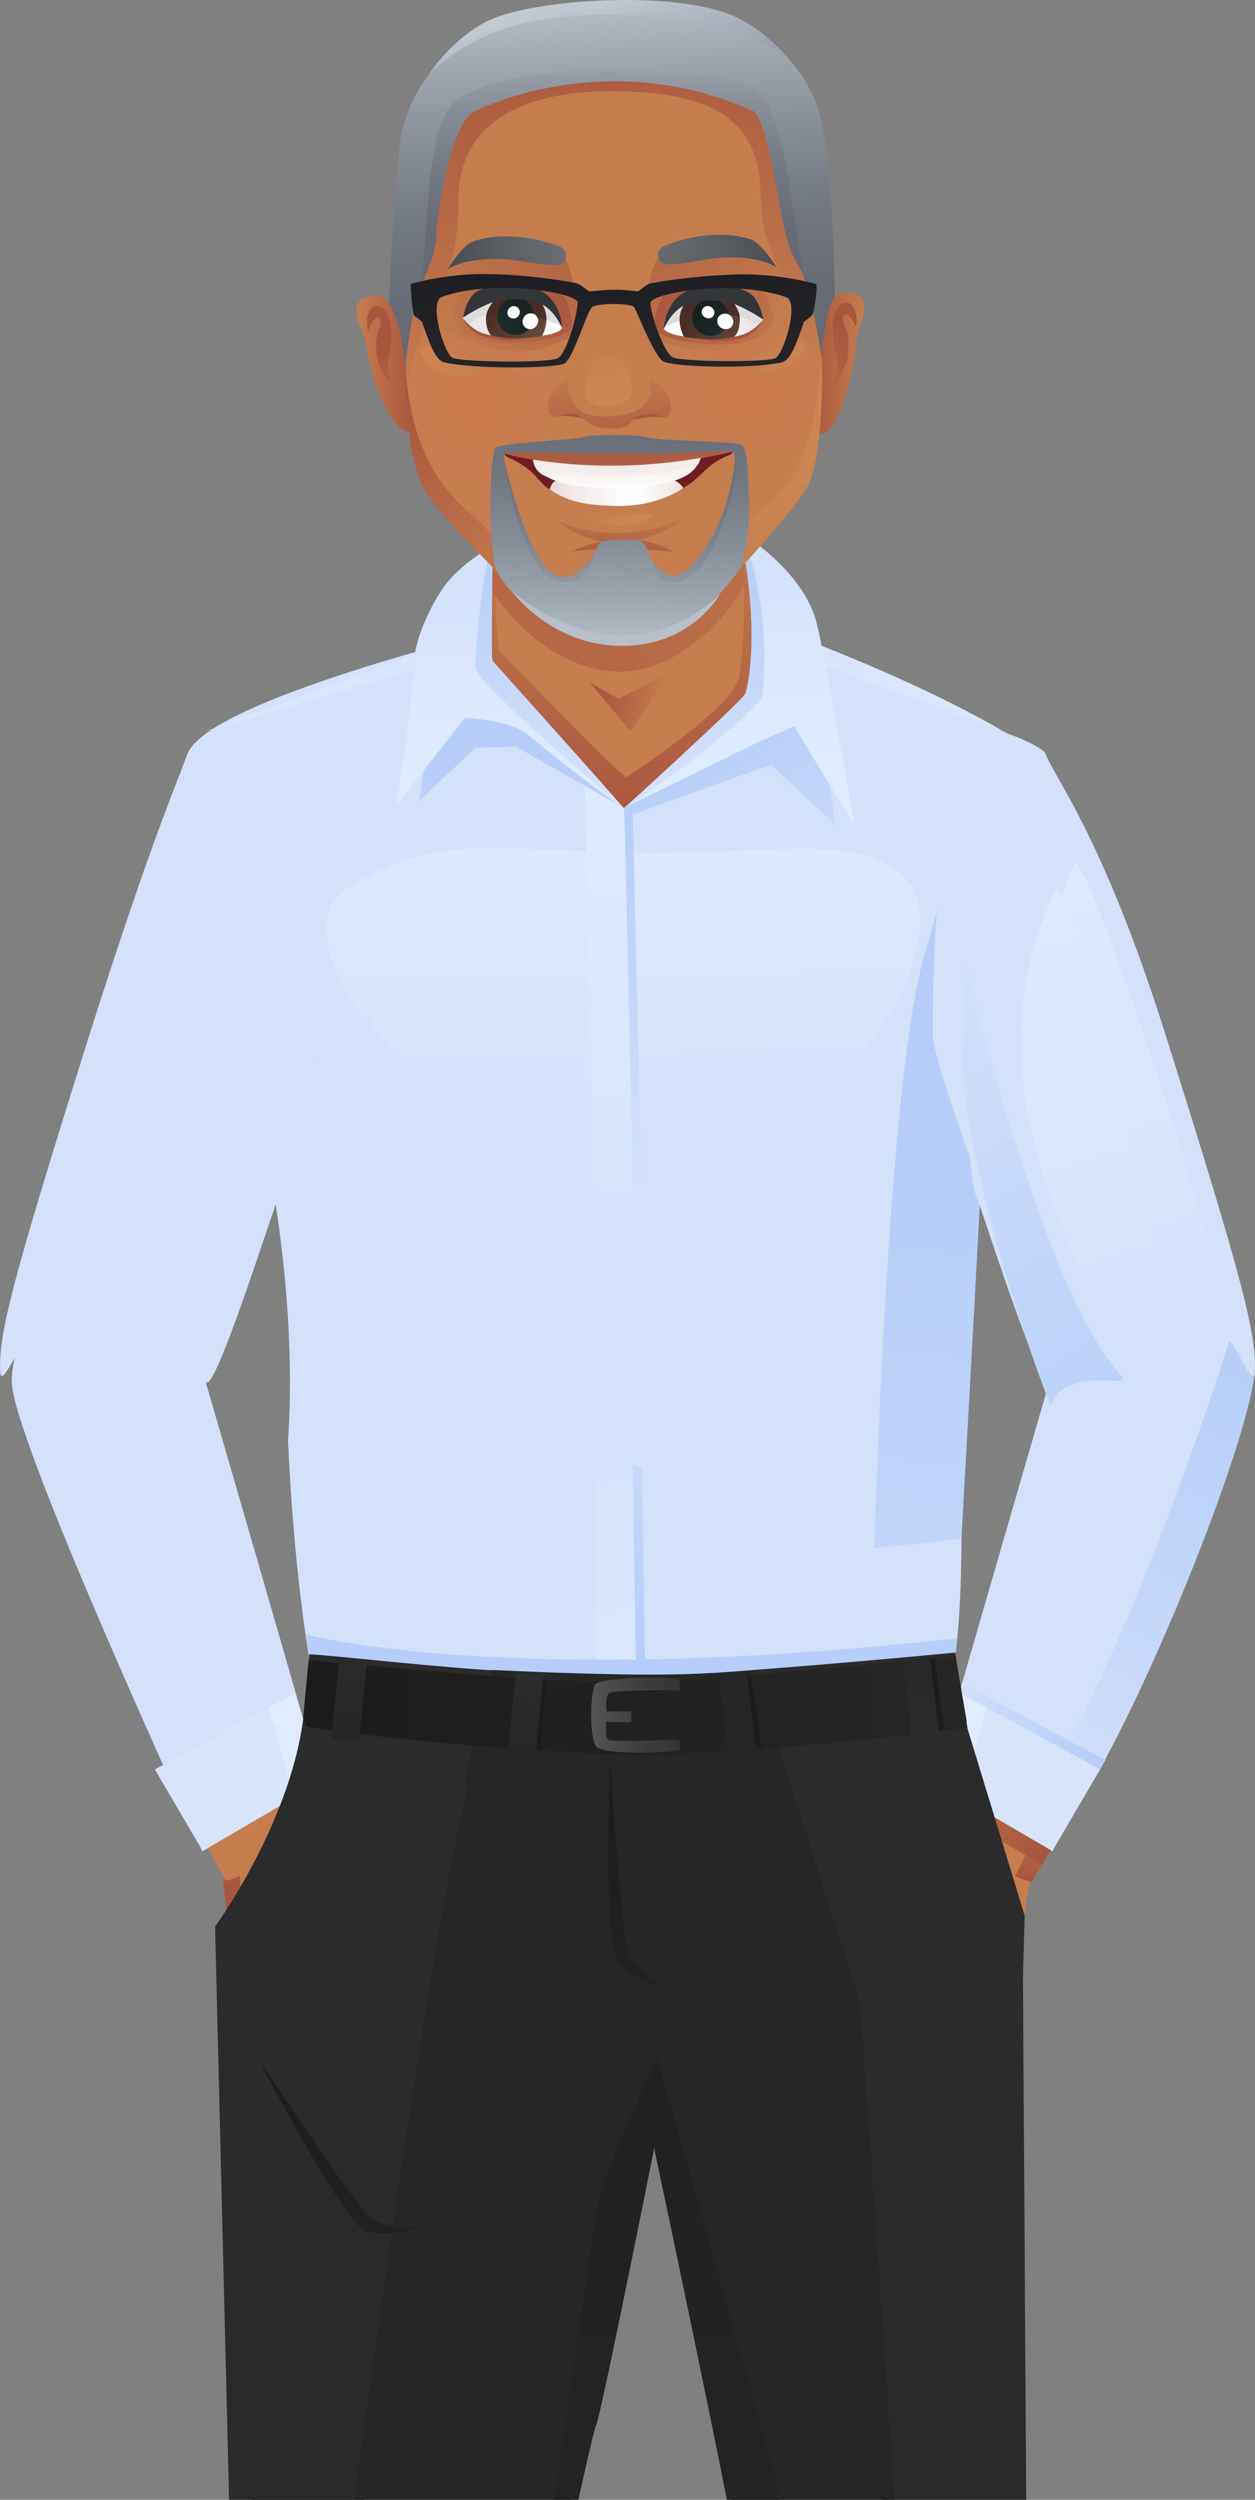 <svg height="746.945" viewBox="0 0 375 746.945" width="375" xmlns="http://www.w3.org/2000/svg" xmlns:xlink="http://www.w3.org/1999/xlink"><rect x="0" y="0" width="375" height="746.945" fill="#808080" stroke="none"/><linearGradient id="a"><stop offset="0" stop-color="#a9563f"/><stop offset="1" stop-color="#c57d4e"/></linearGradient><linearGradient id="b" gradientTransform="matrix(.193 -.981 -.981 -.193 401.348 918.78)" gradientUnits="userSpaceOnUse" x1="246.367" x2="228.215" xlink:href="#a" y1="368.842" y2="312.367"/><linearGradient id="c" gradientTransform="matrix(.193 -.981 -.981 -.193 401.348 918.78)" gradientUnits="userSpaceOnUse" x1="344.239" x2="245.574" xlink:href="#a" y1="392.067" y2="345.876"/><linearGradient id="d" gradientTransform="matrix(.193 -.981 -.981 -.193 401.348 918.78)" gradientUnits="userSpaceOnUse" x1="243.922" x2="231.757" y1="350.429" y2="312.584"><stop offset="0" stop-color="#c57d4e"/><stop offset=".002" stop-color="#c57d4e"/><stop offset="1" stop-color="#cd8653"/></linearGradient><linearGradient id="e" gradientTransform="matrix(.213 -.977 -.977 -.213 439.87 951.232)" gradientUnits="userSpaceOnUse" x1="290.188" x2="311.177" xlink:href="#an" y1="434.216" y2="443.118"/><linearGradient id="f" gradientTransform="matrix(.213 -.977 -.977 -.213 439.87 951.232)" gradientUnits="userSpaceOnUse" x1="301.192" x2="329.491" xlink:href="#a" y1="440.046" y2="398.121"/><linearGradient id="g" gradientTransform="matrix(.213 -.977 -.977 -.213 439.87 951.232)" gradientUnits="userSpaceOnUse" x1="434.421" x2="303.307" xlink:href="#ao" y1="533.06" y2="443.023"/><linearGradient id="h"><stop offset="0" stop-color="#b6cef9"/><stop offset=".622" stop-color="#c7d9fa"/><stop offset="1" stop-color="#d3e1fb"/></linearGradient><linearGradient id="i" gradientTransform="matrix(.213 -.977 -.977 -.213 439.87 951.232)" gradientUnits="userSpaceOnUse" x1="319.807" x2="355.443" xlink:href="#h" y1="460.927" y2="420.05"/><linearGradient id="j" gradientTransform="matrix(.213 -.977 -.977 -.213 439.87 951.232)" gradientUnits="userSpaceOnUse" x1="363.224" x2="318.788" y1="442.39" y2="408.972"><stop offset="0" stop-color="#e2ecfe"/><stop offset="1" stop-color="#dfebff"/></linearGradient><linearGradient id="k" gradientTransform="matrix(-.997 -.076 -.076 .997 1010.886 32.809)" gradientUnits="userSpaceOnUse" x1="944.1" x2="866.481" xlink:href="#bl" y1="503.643" y2="338.512"/><linearGradient id="l" gradientTransform="matrix(-.997 -.076 -.076 .997 1010.886 32.809)" gradientUnits="userSpaceOnUse" x1="951.229" x2="899.731" xlink:href="#bm" y1="452.67" y2="267.007"/><linearGradient id="m" gradientTransform="matrix(.213 -.977 -.977 -.213 855.895 951.232)" gradientUnits="userSpaceOnUse" x1="290.188" x2="311.177" xlink:href="#an" y1="434.216" y2="443.118"/><linearGradient id="n" gradientTransform="matrix(.213 -.977 -.977 -.213 855.895 951.232)" gradientUnits="userSpaceOnUse" x1="434.421" x2="303.307" xlink:href="#ao" y1="533.06" y2="443.023"/><linearGradient id="o" gradientTransform="matrix(-.997 -.076 -.076 .997 1426.91 32.809)" gradientUnits="userSpaceOnUse" x1="944.1" x2="866.481" xlink:href="#bl" y1="503.643" y2="338.512"/><linearGradient id="p" gradientTransform="matrix(-.997 -.076 -.076 .997 1426.91 32.809)" gradientUnits="userSpaceOnUse" x1="951.229" x2="899.731" xlink:href="#bm" y1="452.67" y2="267.007"/><linearGradient id="q"><stop offset="0" stop-color="#1a1a1b"/><stop offset=".482" stop-color="#0f0f10"/><stop offset="1" stop-color="#0b0b0c"/></linearGradient><linearGradient id="r" gradientTransform="matrix(-1 -.03 -.03 1 2632.617 38.85)" gradientUnits="userSpaceOnUse" x1="2285.961" x2="2285.961" xlink:href="#q" y1="1188.461" y2="1106.718"/><linearGradient id="s" gradientTransform="matrix(-1 -.03 -.03 1 2632.617 38.85)" gradientUnits="userSpaceOnUse" x1="2274.688" x2="2322.882" xlink:href="#q" y1="1112.138" y2="1154.419"/><linearGradient id="t"><stop offset="0" stop-color="#1a1a1b"/><stop offset="1" stop-color="#282829"/></linearGradient><linearGradient id="u" gradientTransform="matrix(-1 -.03 -.03 1 2632.617 38.85)" gradientUnits="userSpaceOnUse" x1="2275.039" x2="2277.623" xlink:href="#t" y1="1154.378" y2="1189.151"/><linearGradient id="v" gradientUnits="userSpaceOnUse" x1="341.027" x2="206.034" xlink:href="#t" y1="1142.539" y2="1094.404"/><linearGradient id="w" gradientUnits="userSpaceOnUse" x1="299.388" x2="302.388" xlink:href="#q" y1="1053.804" y2="1102.804"/><linearGradient id="x" gradientTransform="matrix(1 -.03 .03 1 -5237.191 38.85)" gradientUnits="userSpaceOnUse" x1="5299.766" x2="5299.766" xlink:href="#q" y1="1277.705" y2="1195.963"/><linearGradient id="y" gradientTransform="matrix(1 -.03 .03 1 -5237.191 38.85)" gradientUnits="userSpaceOnUse" x1="5288.494" x2="5336.686" xlink:href="#q" y1="1201.382" y2="1243.663"/><linearGradient id="z" gradientTransform="matrix(1 -.03 .03 1 -5237.191 38.85)" gradientUnits="userSpaceOnUse" x1="5288.845" x2="5291.429" xlink:href="#t" y1="1243.623" y2="1278.396"/><linearGradient id="A" gradientUnits="userSpaceOnUse" x1="87.706" x2="149.594" xlink:href="#t" y1="1135.841" y2="1099.65"/><linearGradient id="B" gradientUnits="userSpaceOnUse" x1="109.318" x2="87.818" y1="1100.939" y2="1005.439"><stop offset="0" stop-color="#0b0b0c"/><stop offset=".518" stop-color="#0f0f10"/><stop offset="1" stop-color="#1a1a1b"/></linearGradient><linearGradient id="C"><stop offset="0" stop-color="#d3e1fb"/><stop offset=".363" stop-color="#d9e6fd"/><stop offset="1" stop-color="#dfebff"/></linearGradient><linearGradient id="D" gradientUnits="userSpaceOnUse" x1="179.908" x2="237.103" xlink:href="#C" y1="414.552" y2="651.745"/><linearGradient id="E" gradientUnits="userSpaceOnUse" x1="200.067" x2="213.567" xlink:href="#h" y1="507.363" y2="411.364"/><linearGradient id="F" gradientUnits="userSpaceOnUse" x1="200.683" x2="203.683" xlink:href="#h" y1="503.193" y2="443.694"/><linearGradient id="G"><stop offset="0" stop-color="#2b2b2c"/><stop offset="1" stop-color="#262627"/></linearGradient><linearGradient id="H" gradientUnits="userSpaceOnUse" x1="119.609" x2="125.916" xlink:href="#G" y1="540.234" y2="1540.931"/><linearGradient id="I" gradientUnits="userSpaceOnUse" x1="278.9" x2="302.549" xlink:href="#G" y1="552.661" y2="1528.572"/><linearGradient id="J" gradientUnits="userSpaceOnUse" x1="196.707" x2="201.912" xlink:href="#G" y1="1334.261" y2="734.237"/><linearGradient id="K"><stop offset=".005" stop-color="#1c1c1d"/><stop offset="1" stop-color="#262627"/></linearGradient><linearGradient id="L" gradientUnits="userSpaceOnUse" x1="205.696" x2="204.357" xlink:href="#K" y1="389.725" y2="882.661"/><linearGradient id="M" gradientUnits="userSpaceOnUse" x1="102.493" x2="301.108" xlink:href="#K" y1="523.927" y2="523.927"/><linearGradient id="N" gradientUnits="userSpaceOnUse" x1="102.688" x2="300.858" xlink:href="#K" y1="521.96" y2="521.96"/><linearGradient id="O" gradientUnits="userSpaceOnUse" x1="179.738" x2="215.488" y1="525.415" y2="525.665"><stop offset="0" stop-color="#686868"/><stop offset=".381" stop-color="#4d4d4e"/><stop offset=".744" stop-color="#3b3b3c"/><stop offset="1" stop-color="#343435"/></linearGradient><linearGradient id="P" gradientUnits="userSpaceOnUse" x1="199.183" x2="197.183" xlink:href="#C" y1="354.22" y2="205.554"/><linearGradient id="Q" gradientUnits="userSpaceOnUse" x1="189.137" x2="215.486" xlink:href="#K" y1="544.61" y2="650.005"/><linearGradient id="R" gradientUnits="userSpaceOnUse" x1="123.478" x2="132.812" xlink:href="#K" y1="540.443" y2="609.11"/><linearGradient id="S" gradientUnits="userSpaceOnUse" x1="174.493" x2="184.663" xlink:href="#K" y1="535.191" y2="610.016"/><linearGradient id="T" gradientUnits="userSpaceOnUse" x1="170.516" x2="167.49" xlink:href="#G" y1="512.224" y2="541.779"/><linearGradient id="U" gradientUnits="userSpaceOnUse" x1="117.916" x2="115.356" xlink:href="#G" y1="507.144" y2="531.347"/><linearGradient id="V" gradientUnits="userSpaceOnUse" x1="236.917" x2="246.995" xlink:href="#K" y1="525.941" y2="600.09"/><linearGradient id="W" gradientUnits="userSpaceOnUse" x1="290.839" x2="300.913" xlink:href="#K" y1="518.404" y2="592.522"/><linearGradient id="X" gradientTransform="matrix(.993 -.118 .118 .993 87.952 158.155)" gradientUnits="userSpaceOnUse" x1="109.518" x2="108.354" xlink:href="#G" y1="623.265" y2="593.469"/><linearGradient id="Y" gradientUnits="userSpaceOnUse" x1="195.836" x2="193.083" xlink:href="#C" y1="399.886" y2="222.943"/><linearGradient id="Z" gradientUnits="userSpaceOnUse" x1="196.501" x2="204.488" xlink:href="#h" y1="250.744" y2="367.183"/><linearGradient id="aa"><stop offset="0" stop-color="#c57d4e"/><stop offset="1" stop-color="#a9563f"/></linearGradient><linearGradient id="ab" gradientUnits="userSpaceOnUse" x1="195.958" x2="201.958" xlink:href="#aa" y1="159.014" y2="262.014"/><linearGradient id="ac" gradientUnits="userSpaceOnUse" x1="223.965" x2="266.43" xlink:href="#h" y1="228.713" y2="298.78"/><linearGradient id="ad" gradientUnits="userSpaceOnUse" x1="211.421" x2="191.307" xlink:href="#aa" y1="223.911" y2="221.025"/><linearGradient id="ae" gradientUnits="userSpaceOnUse" x1="286.808" x2="288.669" xlink:href="#G" y1="530.789" y2="497.757"/><linearGradient id="af" gradientTransform="matrix(1 -0 -0 .813 -.31 36.611)" gradientUnits="userSpaceOnUse" x1="303.637" x2="63.715" xlink:href="#aa" y1="83.031" y2="291.785"/><linearGradient id="ag" gradientUnits="userSpaceOnUse" x1="217.899" x2="382.941" xlink:href="#C" y1="249.673" y2="155.799"/><linearGradient id="ah" gradientTransform="matrix(-1 0 0 1 3266.881 0)" gradientUnits="userSpaceOnUse" x1="3074.762" x2="3288.507" xlink:href="#C" y1="259.64" y2="138.065"/><linearGradient id="ai" gradientUnits="userSpaceOnUse" x1="295.387" x2="263.887" xlink:href="#h" y1="362.602" y2="641.103"/><linearGradient id="aj" gradientUnits="userSpaceOnUse" x1="164.804" x2="138.923" xlink:href="#h" y1="250.009" y2="313.718"/><linearGradient id="ak" gradientUnits="userSpaceOnUse" x1="354.275" x2="303.608" xlink:href="#C" y1="420.72" y2="238.054"/><linearGradient id="al" gradientTransform="matrix(-1 0 0 1 3340.521 0)" gradientUnits="userSpaceOnUse" x1="3030.703" x2="3036.15" xlink:href="#G" y1="539.184" y2="1403.467"/><linearGradient id="am" gradientUnits="userSpaceOnUse" x1="94.91" x2="101.117" xlink:href="#G" y1="540.207" y2="1525.153"/><linearGradient id="an" gradientTransform="matrix(.213 -.977 -.977 -.213 279.87 951.232)" gradientUnits="userSpaceOnUse" x1="290.188" x2="311.177" xlink:href="#a" y1="434.216" y2="443.118"/><linearGradient id="ao" gradientTransform="matrix(.213 -.977 -.977 -.213 279.87 951.232)" gradientUnits="userSpaceOnUse" x1="434.421" x2="303.307" xlink:href="#h" y1="533.06" y2="443.023"/><linearGradient id="ap" gradientUnits="userSpaceOnUse" x1="228.563" x2="232.063" xlink:href="#C" y1="183.91" y2="241.91"/><linearGradient id="aq" gradientUnits="userSpaceOnUse" x1="160.538" x2="164.038" xlink:href="#C" y1="188.015" y2="246.015"/><linearGradient id="ar" gradientUnits="userSpaceOnUse" x1="220.369" x2="219.369" xlink:href="#h" y1="176.405" y2="245.405"/><linearGradient id="as" gradientUnits="userSpaceOnUse" x1="177.233" x2="176.233" xlink:href="#h" y1="175.779" y2="244.779"/><linearGradient id="at" gradientUnits="userSpaceOnUse" x1="254.994" x2="270.399" xlink:href="#a" y1="121.636" y2="121.636"/><linearGradient id="au" gradientUnits="userSpaceOnUse" x1="263.178" x2="264.48" xlink:href="#aa" y1="176.496" y2="110.537"/><linearGradient id="av" gradientUnits="userSpaceOnUse" x1="118.661" x2="136.291" xlink:href="#aa" y1="121.637" y2="121.637"/><linearGradient id="aw"><stop offset="0" stop-color="#cb784d"/><stop offset="1" stop-color="#c57d4e"/></linearGradient><radialGradient id="ax" cx="958.666" cy="121.386" gradientTransform="matrix(-.999 .053 .053 .999 1187.274 -42.862)" gradientUnits="userSpaceOnUse" r="26.954" xlink:href="#aw"/><linearGradient id="ay" gradientUnits="userSpaceOnUse" x1="198.142" x2="198.142" y1="185.708" y2="196.695"><stop offset="0" stop-color="#cd8845"/><stop offset="1" stop-color="#d59149"/></linearGradient><radialGradient id="az" cx="199.074" cy="103.189" gradientTransform="matrix(.996 -.092 .092 .996 -53.917 47.534)" gradientUnits="userSpaceOnUse" r="27.636" xlink:href="#aw"/><linearGradient id="aA" gradientUnits="userSpaceOnUse" x1="237.523" x2="190.571" xlink:href="#aa" y1="117.731" y2="61.632"/><linearGradient id="aB" gradientUnits="userSpaceOnUse" x1="140.138" x2="210" xlink:href="#aa" y1="121.224" y2="68.827"/><linearGradient id="aC" gradientUnits="userSpaceOnUse" x1="198.542" x2="185.125" xlink:href="#aa" y1="131.579" y2="17.314"/><linearGradient id="aD"><stop offset="0" stop-color="#c57d4e"/><stop offset="1" stop-color="#cd8653"/></linearGradient><linearGradient id="aE" gradientUnits="userSpaceOnUse" x1="235.661" x2="258.526" xlink:href="#aD" y1="122.399" y2="116.454"/><linearGradient id="aF" gradientTransform="matrix(1 -0 0 1 -.001 -3.079)" gradientUnits="userSpaceOnUse" x1="160.021" x2="132.128" xlink:href="#aD" y1="127.584" y2="120.772"/><linearGradient id="aG" gradientUnits="userSpaceOnUse" x1="141.185" x2="179.828" xlink:href="#aa" y1="120.398" y2="97.532"/><linearGradient id="aH"><stop offset="0" stop-color="#fff"/><stop offset=".467" stop-color="#fdfcfc"/><stop offset=".773" stop-color="#f6f4f4"/><stop offset="1" stop-color="#ece7e7"/></linearGradient><linearGradient id="aI" gradientTransform="matrix(1 -0 0 1 -.001 -3.079)" gradientUnits="userSpaceOnUse" x1="181.823" x2="157.429" xlink:href="#aH" y1="113.547" y2="107.659"/><linearGradient id="aJ"><stop offset="0" stop-color="#72564c"/><stop offset="1" stop-color="#462c23"/></linearGradient><linearGradient id="aK" gradientUnits="userSpaceOnUse" x1="176.555" x2="161.225" xlink:href="#aJ" y1="120.083" y2="102.918"/><linearGradient id="aL" gradientUnits="userSpaceOnUse" x1="195.002" x2="168.796" xlink:href="#aJ" y1="129.625" y2="108.004"/><linearGradient id="aM"><stop offset="0" stop-color="#1f2b2c"/><stop offset="1" stop-color="#151d1d"/></linearGradient><radialGradient id="aN" cx="1573.948" cy="39.73" gradientTransform="matrix(-.96 .047 .043 1.018 1671.376 -3.493)" gradientUnits="userSpaceOnUse" r="16.078" xlink:href="#aM"/><linearGradient id="aO" gradientTransform="matrix(-1 -.012 -.012 1 381.886 1.792)" gradientUnits="userSpaceOnUse" x1="131.165" x2="169.81" xlink:href="#aa" y1="120.859" y2="97.992"/><linearGradient id="aP" gradientTransform="matrix(-1 -.012 -.012 1 383.634 -1.238)" gradientUnits="userSpaceOnUse" x1="171.78" x2="147.385" xlink:href="#aH" y1="113.976" y2="108.088"/><linearGradient id="aQ"><stop offset="0" stop-color="#462c23"/><stop offset="1" stop-color="#72564c"/></linearGradient><linearGradient id="aR" gradientUnits="userSpaceOnUse" x1="218.861" x2="239.957" xlink:href="#aQ" y1="104.657" y2="122.347"/><linearGradient id="aS" gradientUnits="userSpaceOnUse" x1="223.236" x2="238.829" xlink:href="#aQ" y1="105.814" y2="142.111"/><radialGradient id="aT" cx="1584.237" cy="39.258" gradientTransform="matrix(.96 .059 -.055 1.018 -1289.126 -21.264)" gradientUnits="userSpaceOnUse" r="16.079" xlink:href="#aM"/><linearGradient id="aU" gradientTransform="matrix(-1 -.012 -.012 1 381.886 1.792)" gradientUnits="userSpaceOnUse" x1="142.748" x2="148.708" xlink:href="#aa" y1="181.605" y2="119.351"/><linearGradient id="aV" gradientUnits="userSpaceOnUse" x1="152.834" x2="158.791" xlink:href="#aa" y1="181.109" y2="118.894"/><linearGradient id="aW" gradientUnits="userSpaceOnUse" x1="198.32" x2="197.972" xlink:href="#aa" y1="164.592" y2="181.312"/><linearGradient id="aX" gradientUnits="userSpaceOnUse" x1="186.935" x2="207.036" xlink:href="#aD" y1="168.448" y2="168.448"/><linearGradient id="aY" gradientTransform="matrix(1 -0 0 1 -.001 -3.079)" gradientUnits="userSpaceOnUse" x1="175.589" x2="223.397" y1="163.124" y2="163.94"><stop offset="0" stop-color="#e8d8d7"/><stop offset=".137" stop-color="#f0e5e4"/><stop offset=".393" stop-color="#fbf8f8"/><stop offset=".569" stop-color="#fff"/><stop offset="1" stop-color="#e8d2d1"/></linearGradient><linearGradient id="aZ" gradientUnits="userSpaceOnUse" x1="197.794" x2="197.446" xlink:href="#aa" y1="164.582" y2="181.301"/><linearGradient id="a0" gradientUnits="userSpaceOnUse" x1="196.074" x2="196.841" y1="141.886" y2="159.777"><stop offset="0" stop-color="#e8d8d7"/><stop offset=".397" stop-color="#efe4e4"/><stop offset="1" stop-color="#fff"/></linearGradient><linearGradient id="a1" gradientTransform="matrix(1 -0 0 1 -.001 -3.079)" gradientUnits="userSpaceOnUse" x1="199.701" x2="198.434" xlink:href="#aa" y1="215.618" y2="138.672"/><linearGradient id="a2" gradientUnits="userSpaceOnUse" x1="129.584" x2="126.23" xlink:href="#aa" y1="145.61" y2="117.866"/><linearGradient id="a3" gradientTransform="matrix(1 -0 0 1 -.001 -3.079)" gradientUnits="userSpaceOnUse" x1="229.722" x2="261.286" xlink:href="#aD" y1="198.794" y2="133.87"/><linearGradient id="a4" gradientTransform="matrix(-.997 .079 .079 .997 543.489 -24.627)" gradientUnits="userSpaceOnUse" x1="392.626" x2="422.953" xlink:href="#aa" y1="187.484" y2="125.106"/><linearGradient id="a5"><stop offset="0" stop-color="#484d53"/><stop offset=".336" stop-color="#5c6065"/><stop offset=".677" stop-color="#696d71"/><stop offset="1" stop-color="#6d7175"/></linearGradient><linearGradient id="a6" gradientUnits="userSpaceOnUse" x1="147.044" x2="195.211" xlink:href="#a5" y1="89.76" y2="86.289"/><linearGradient id="a7" gradientUnits="userSpaceOnUse" x1="244" x2="187.751" xlink:href="#a5" y1="87.645" y2="91.119"/><linearGradient id="a8"><stop offset="0" stop-color="#b7c0c9"/><stop offset=".129" stop-color="#a4acb5"/><stop offset=".355" stop-color="#878e98"/><stop offset=".578" stop-color="#737983"/><stop offset=".795" stop-color="#676c76"/><stop offset="1" stop-color="#636872"/></linearGradient><linearGradient id="a9" gradientUnits="userSpaceOnUse" x1="190.151" x2="196.518" xlink:href="#a8" y1="12.832" y2="124.846"/><linearGradient id="ba" gradientUnits="userSpaceOnUse" x1="203.16" x2="205.295" xlink:href="#aa" y1="160.782" y2="140.05"/><linearGradient id="bb" gradientUnits="userSpaceOnUse" x1="181.866" x2="184.002" xlink:href="#aa" y1="158.598" y2="137.858"/><linearGradient id="bc" gradientUnits="userSpaceOnUse" x1="193.811" x2="194.789" xlink:href="#aa" y1="121.881" y2="150.895"/><linearGradient id="bd" gradientUnits="userSpaceOnUse" x1="190.734" x2="195.042" xlink:href="#aD" y1="114.625" y2="133.896"/><linearGradient id="be" gradientUnits="userSpaceOnUse" x1="195.502" x2="189.662" y1="38.447" y2="13.713"><stop offset="0" stop-color="#9aa4b1"/><stop offset=".55" stop-color="#adb6c1"/><stop offset="1" stop-color="#c0c8d0"/></linearGradient><linearGradient id="bf" gradientUnits="userSpaceOnUse" x1="194.101" x2="195.069" xlink:href="#a8" y1="14.26" y2="100.076"/><linearGradient id="bg" gradientUnits="userSpaceOnUse" x1="213.541" x2="222.412" xlink:href="#a8" y1="210.668" y2="132.552"/><linearGradient id="bh" gradientTransform="matrix(-1 0 0 1 -117.115 0)" gradientUnits="userSpaceOnUse" x1="-298.493" x2="-289.598" xlink:href="#a8" y1="209.97" y2="131.643"/><linearGradient id="bi" gradientUnits="userSpaceOnUse" x1="196.441" x2="198.311" xlink:href="#a8" y1="206.957" y2="120.539"/><linearGradient id="bj" gradientUnits="userSpaceOnUse" x1="196.505" x2="196.83" xlink:href="#a8" y1="207.131" y2="233.753"/><linearGradient id="bk" gradientUnits="userSpaceOnUse" x1="195.448" x2="196.846" y1="94.416" y2="130.931"><stop offset=".005" stop-color="#1f1f23"/><stop offset="1" stop-color="#25262a"/></linearGradient><linearGradient id="bl" gradientTransform="matrix(-.997 -.076 -.076 .997 850.886 32.809)" gradientUnits="userSpaceOnUse" x1="944.1" x2="866.481" xlink:href="#h" y1="503.643" y2="338.512"/><linearGradient id="bm" gradientTransform="matrix(-.997 -.076 -.076 .997 850.886 32.809)" gradientUnits="userSpaceOnUse" x1="951.229" x2="899.731" xlink:href="#C" y1="452.67" y2="267.007"/><linearGradient id="bn" gradientUnits="userSpaceOnUse" x1="111.31" x2="117.413" xlink:href="#G" y1="560.131" y2="1528.434"/><linearGradient id="bo" gradientTransform="matrix(.871 -.492 .492 .871 -224.316 387.887)" gradientUnits="userSpaceOnUse" x1="149.665" x2="176.014" xlink:href="#K" y1="368.565" y2="473.96"/><g transform="translate(-12.133 -13.112)"><path d="m110.2 554.3s9.6 14.1 12.4 16.2c3.8 2.9 9.4 3.8 14.6 4.1 4 .2 15.8-.3 15.8-.3s16.8 5.4 19 6.1c3.5 1.2 10.9 2.1 12.1 5.5 1.9 5.7-8 7-13.5 5.5s-23.6-2.5-23.6-2.5l-4 16.5 13 34.8s5.3 18 5.8 25.9c.3 5.6-7 3.7-7 3.7s6.6 9.6-.3 12.3c-5.4 2.1-9.1-4.4-9.1-4.4s-.7 3.7-4.7 4c-5.1.4-10.6-8.9-11.4-9.7-.5 2.5-6.8 8.9-12.4.9-1.8-2.6-11.7-23.1-12.8-25.4s-17.4-24.9-18.9-31.2-4.2-38.4-6.3-41.6z" fill="#c57d4e"/><path d="m102.8 645.6s-8.4-11.5-18.2-27.3c-1.2-1.9-5.8-43.4-5.8-43.4l5-1.5s1.8 41.8 2.5 43.5 16.5 28.7 16.5 28.7z" fill="url(#b)"/><path d="m94.1 602.1s18.8-13.2 22.2-13.2c3.4-.1-19.7-12.2-22.5-16.9-2.8-4.6.4 26 .3 30.1z" fill="url(#c)"/><path d="m101 632.4s-11.6-10.7-12.7-17c-1-6.2-4.5-25.8-.2-28.5 4.2-2.7 14.3-4.1 15 6.8.8 10.9 6.4 48.2-2.1 38.7z" fill="url(#d)"/><path d="m210.1 615.6s-9.1-66.9-8.7-77.2c.8-23.8.8-234.8.8-234.8s-2.2-66.2.2-68.1c18.7-15 21.1-10.3 36.5-36 0 0 56.7 22.5 79.7 35.8 5.3 3.1-8.7 73.8-8.7 73.8s-9.7 104.1-10.9 112.5c-.7 5 2.2 58.4-1.3 85.3-1.2 9 12.8 91.6 12.8 91.6s-75.1 13.9-100.4 17.1z" fill="#d3e1fb"/><path d="m288.6 297.6c-11.4 37.3-15.2 178.1-15.2 178.1l26-2.8s12.7-221.6 10.8-223.8c-10.8 3.6-17.2 34.1-21.6 48.5z" fill="url(#ai)"/><path d="m328 1082.6s-.6 9.9 1.1 14.6c2.5 6.9 24.3 31.4 24.7 37.6.9 10.8-3.9 9.8-3.9 9.8s-20.3 3.2-36.6 2.3c-10.9-.6-19.5-4.8-20.3-6.1-2.6-3.9-5.9-10.6-5.9-10.6l-14.6-2.1s-.2-16.3 1.7-17.2l4.2-22.2s45.8-8.5 49.6-6.1z" fill="url(#r)"/><path d="m287.1 1130.3s-.4-13.2-6.5-16.3c-3.9-1.9-4.9-2.3-6.3-3.2-2.1 1.1-1.8 17.4-1.8 17.4s3.6.6 14.6 2.1z" fill="url(#s)"/><path d="m352.2 1143.8s-46.5 6.6-59.3-2.9c0 0 4.2 7.6 27.7 8.2 26.2.6 31.6-5.3 31.6-5.3z" fill="url(#u)"/><path d="m338.9 1132.3s-23.7.7-36.9-6-10.4 15.9 8.4 15.8c18.7-.2 50.8-11.3 28.5-9.8z" fill="url(#v)"/><path d="m275.9 1101.6-.8 5.1s30.7-11.6 36.9-11.3c6.2.4 17.9 3.2 17.9 3.2s-.9-3-1.6-6.3c0 0-15.4-3.9-19.5-3.5-4.4.3-32.9 12.8-32.9 12.8z" fill="url(#w)"/><path d="m82.7 1082.6s.6 9.9-1.1 14.6c-2.5 6.9-24.3 31.4-24.7 37.6-.8 10.8 3.9 9.8 3.9 9.8s20.3 3.2 36.6 2.3c10.9-.6 19.5-4.8 20.3-6.1 2.6-3.9 5.9-10.6 5.9-10.6l14.6-2.1s.2-16.3-1.7-17.2l-4.2-22.2s-45.9-8.5-49.6-6.1z" fill="url(#x)"/><path d="m123.6 1130.3s.4-13.2 6.5-16.3c3.9-1.9 4.9-2.3 6.4-3.2 2.1 1.1 1.8 17.4 1.8 17.4s-3.7.6-14.7 2.1z" fill="url(#y)"/><path d="m58.5 1143.8s46.5 6.6 59.3-2.9c0 0-4.2 7.6-27.7 8.2-26.2.6-31.6-5.3-31.6-5.3z" fill="url(#z)"/><path d="m71.7 1132.3s23.7.7 36.9-6 10.4 15.9-8.4 15.8c-18.6-.2-50.8-11.3-28.5-9.8z" fill="url(#A)"/><path d="m82.8 1087.8-.5 6.5s31-.2 51.9 4.3l-1.2-6.3z" fill="url(#B)"/><path d="m204.9 332.8s.1-90-3.5-92.4-37-17.6-44.2-38.1c0 0-89 21.8-89.3 37.6-.3 12.8 12.9 72.8 12.9 72.8s21.7 65.5 17.4 131c1.7 38.3 6.1 63.5 6.1 63.5s11.3 69.5 8.8 85.4c0 0 42.7 23.6 91.4 21.3-.7-17.7.4-281.1.4-281.1z" fill="#d3e1fb"/><path d="m190.1 512.7v-57.6l11.9-4.6.2 63.9z" fill="url(#D)"/><path d="m205 520.7-1-68.5-2.8-1.6s.6 37.1 1.1 70c1-.2 1.9-.1 2.7.1z" fill="url(#E)"/><path d="m104.3 507.3s-.4-2.3-.9-5.8c0 0 60.4 16.2 194.7 1.1 0 0-.1 2.1-.5 4.3 0 0-53.1 11-98.8 9.1-45.6-1.9-94.5-8.7-94.5-8.7z" fill="url(#F)"/><g transform="matrix(-1 0 0 1 815.291 0)"><g transform="translate(416.025)"><path d="m110.2 554.3s9.6 14.1 12.4 16.2c3.8 2.9 9.4 3.8 14.6 4.1 4 .2 15.8-.3 15.8-.3s16.8 5.4 19 6.1c3.5 1.2 10.9 2.1 12.1 5.5 1.9 5.7-8 7-13.5 5.5s-23.6-2.5-23.6-2.5l-4 16.5 13 34.8s5.3 18 5.8 25.9c.3 5.6-7 3.7-7 3.7s6.6 9.6-.3 12.3c-5.4 2.1-9.1-4.4-9.1-4.4s-.7 3.7-4.7 4c-5.1.4-10.6-8.9-11.4-9.7-.5 2.5-6.8 8.9-12.4.9-1.8-2.6-11.7-23.1-12.8-25.4s-17.4-24.9-18.9-31.2-4.2-38.4-6.3-41.6z" fill="#c57d4e"/><path d="m102.8 645.6s-8.4-11.5-18.2-27.3c-1.2-1.9-5.8-43.4-5.8-43.4l5-1.5s1.8 41.8 2.5 43.5 16.5 28.7 16.5 28.7z" fill="url(#b)"/><path d="m94.1 602.1s18.8-13.2 22.2-13.2c3.4-.1-19.7-12.2-22.5-16.9-2.8-4.6.4 26 .3 30.1z" fill="url(#c)"/><path d="m101 632.4s-11.6-10.7-12.7-17c-1-6.2-4.5-25.8-.2-28.5 4.2-2.7 14.3-4.1 15 6.8.8 10.9 6.4 48.2-2.1 38.7z" fill="url(#d)"/></g><path d="m521.992 285.028s-9.067 82.672-10.167 84.472c-1.2 2-20.3 63.2-22.3 56.2-3.2-11 34.2 117.7 34.4 119.4l-35.3 21.2s-54.8-118.6-56.9-139.3 48.5-120.6 49.7-125.3z" fill="#d3e1fb"/><path d="m527.325 556c-22.7 17.5-31.6 19.1-31.6 19.1l-11-19.5c11.3-6.6 22.6-13.2 33.3-19.9 5.4 12.2 9.3 20.3 9.3 20.3z" fill="#c57d4e"/><path d="m499.825 573.6s-2.7 1.5-4.9 1.8c0 0-4.5-7.6-11.2-19.3 1.9-1.1 3.8-2.2 5.7-3.3 6.1 12.7 10.4 20.8 10.4 20.8z" fill="url(#m)"/><path d="m106.4 542.3 2.8 8.1-33.4 20-4.5-7.8z" fill="url(#f)" transform="translate(416.025)"/><path d="m433.425 405.6c1.5 7.4 32.7 102.3 56.1 136.8-1.9 1.1-11.3 1.6-13.1 2.7-19.1-33-46.2-101.4-48.2-122.1" fill="url(#n)"/><g transform="translate(416.025)"><path d="m56.8 539 1.6 2.8 41.7-22.7-.8-2.8z" fill="url(#i)"/><path d="m100.1 519.1 8.4 26.2-35.8 20.9-14.3-24.4z" fill="#d7e4fa"/><path d="m100.1 519.1-7.8 4.3 7.9 26.8 8.3-4.9z" fill="url(#j)"/></g><path d="m496.025 406.1s28.5-74.3 28.4-83.8c-.1-8.8.683-83.755-17.417-90.855-2.2-.9-15.485 4.713-16.285 6.913-2.1 6.3-16.798 24.043-35.298 82.243-24.1 76.4-27.7 91.3-27.2 102.4.3 6.3 7.6-13.2 10.1-11.2" fill="#d3e1fb"/><path d="m514.525 301.7s-23.1 97.3-46.1 122.1c-5 5.4 15.8-3.8 20.8 9.4 4-9.8 24.7-66.9 26.4-102.5.6-12.1-1.1-29-1.1-29z" fill="url(#o)"/><path d="m482.225 271.2c-3.1-7.5-53.1 143.1-44.5 142.4 14.5-1.1 71.7-76.9 44.5-142.4z" fill="url(#p)"/></g><path d="m159.8 173.7-5.2 23.9s-16.1 14 43.9 57c0 0 48.2-25.2 49.8-29.5s-8.7-46.7-17.9-55.4z" fill="#c57d4e"/><path d="m87.5 584.3v305.2l-2.4 146.5-7.3 20.7 4.8 34.4c7.6 0 13.5-.6 28.9 1.2-12.3-3.1-20.4-5.1-20.4-5.1s11-66.1 16.6-92.9c5.7-26.8 6.8-181.5 6.8-187.2 0-5.6 31.5-224.6 44.3-276.8 1.7-6.9 3.6-12.8 5.9-17.8-19-.8-53.1-4.8-60.2-5.1.1 4.6-.6 12.3-1.8 21.5-4.3 31.2-15.2 55.4-15.2 55.4z" fill="url(#H)"/><path d="m320.6 937.5-1.4-105.9-1.4-227.4s-16.5-65.5-20.2-97.3c-19.9 1.9-41.8 3.8-60.2 5.2l22.5 101.9s20.2 174.7 20.2 190.2 7.2 142.1 8.6 153.4 16.8 131.3 16.8 131.3-13.7 7.1-30.3 14.9l.1.4s24-8.5 31.1-11.3 22.5 2.9 22.5 2.9l2.9-29.8-1.4-33.9z" fill="url(#I)"/><path d="m159 512.1c0 5.3-2.9 10.6-4.5 17.2-12.7 52.3-42.4 271.2-42.4 276.8s-4.2 155.4-9.9 182.2-11.8 102.7-11.8 102.7 10.1.5 23.5 1.6c13.6 1.5 19.9 3.2 19.9 3.2s4.6-11.5 10.3-21.4c5.6-9.9 5.6-28.2 5.6-28.2l7.1-42.4 7.1-145.5s19.8-108.8 22.7-113c2.8-4.2 21.1-93.8 21.1-93.8 19.8 65 32.5 174.3 32.5 174.3l9.9 124.3 15.5 65-2.8 32.5-1.4 15.5 7.1 17 7.1 24.1c17.1-5.9 31.7-11.6 31.7-11.6s-5.7-125.5-7.1-136.8-18.4-137-18.4-152.5-12.7-192.1-12.7-192.1l-31.6-99.1c-15.9 1.2-26.2 2.4-78.5 0z" fill="url(#J)"/><path d="m163.8 858.4s25-118.2 26.4-120.5c1.4-2.4 17.4-82.9 17.4-82.9s23.2 109.5 24.1 118.4 9.6 63.5 12.8 108.3c0 0 1.2-119 .3-124.1-.9-5.2-36.3-129.5-36.3-129.5s-16 33.9-17.9 44.3c-1.8 10.4-26.8 186-26.8 186z" fill="url(#L)"/><path d="m297.5 510.5c-15.5 1.4-71 5.7-83.6 6.8-26.9 2.3-109.7-6.6-109.7-6.6l-1.7 18.2s33.6 5.7 93.8 8.5c20.6 1 83.5-4.8 104.9-8.1-1.5-9.4-3.8-17.9-3.7-18.8z" fill="url(#M)"/><path d="m297.7 508.2c-15.5 1.4-71.2 6.3-83.8 7.3-20.3 1.7-72-2.8-96-5.1-7.8-.7-13.5-1.4-13.5-1.4l-1.6 17.6s5.1 1.1 13.3 2.2c14.6 1.9 41.8 4.9 80.3 6.7 20.6 1 83.2-4.7 104.6-8-1.6-9.2-3.1-18.3-3.3-19.3z" fill="url(#N)"/><path d="m215.1 532.9s.3 2.1.1 3-23.2 2-25.1-1.2c-1.9-3.3-1.6-16.4 0-18.4s24.8-2.5 25.1-1.1c.1.7 0 3 0 3s-19.7-.2-21 .8c-1.3.9-.8 5.5-.8 5.5h7.4v3.2l-7.5-.1s-.5 4.5.6 5.4c1.2.7 21.2-.1 21.2-.1z" fill="url(#O)"/><path d="m116.6 278.2c26.9-15.8 40.4-11.5 82.4-10.3s68.9-7.1 84 7.9c15 15-12.7 79.2-75.2 83.2-62.7 3.9-118.1-65-91.2-80.8z" fill="url(#P)"/><path d="m194.4 539.5s-2.1 55.3 2.6 60.6 14.2 6.9 14.2 6.9-9-4.7-11.1-9.5-5.7-58-5.7-58z" fill="url(#Q)"/><path d="m118.5 529.2 1.5-18.6 3 .4-1.5 18.6z" fill="url(#R)"/><path d="m170.8 535.8 2.4-20.9 2.3.1-1.8 21z" fill="url(#S)"/><path d="m174.6 512.9-2.4 24.3-8.3-.8 2.4-23.6z" fill="url(#T)"/><path d="m121.8 509.3-2.4 24.3-8.3-.8 2.4-24.3z" fill="url(#U)"/><path d="m236.7 535.9-2.7-22 2.6-.2 3.2 21.8z" fill="url(#V)"/><path d="m290.5 530.5-1.9-21.4 2.8-.3 3 21.3z" fill="url(#W)"/><path d="m235.2 512.7 2.8 23.6-8.2.9-3-24.2z" fill="url(#X)"/><path d="m186.9 246.1 11.7 8.5 3.5 131.3-12.4-.9z" fill="url(#Y)"/><path d="m198.7 254.6 2.5 1.4 3.1 133.1-2.5 2.1z" fill="url(#Z)"/><path d="m159.8 176-2.9 35.8s33.3 37.8 41.6 42.7l43.1-33.8s-5.9-45.3-7.9-47.7 3.1 16.4-.7 42.3c-1.3 8.9-32.4 29.2-33.6 30s-36.7-36.7-37.9-37.5c-1.3-.8-1.7-31.8-1.7-31.8z" fill="url(#ab)"/><path d="m242.5 241.6-43.8 15.7-.1-2.7 56.6-44.8 6.5 49.7z" fill="url(#ac)"/><path d="m196.9 221.9-8.5-4.9 12.2 14.7 11-17.1z" fill="url(#ad)"/><path d="m290 508.4 2.9 24.3-8.2.9-2.9-24.2z" fill="url(#ae)"/><path d="m198.1 213.8c16.3-.4 31.7-15.7 36.7-26.6 0 0-1.6-23.7-1.9-26.2 0 0-26.5 15.6-73 2.4 0 0-1.6 14.4-1.3 25.2 4.1 7.6 19.6 25.6 39.5 25.2z" fill="url(#af)"/><path d="m243.1 200.6s38.3 13.4 68.3 30.7l-68.1-24.6z" fill="url(#ag)"/><path d="m157.9 200.6s-53 19.4-84.5 31.1l84.3-25z" fill="url(#ah)"/><path d="m137.4 252.4 5.3-35.7s19.4 5.2 55.8 37.8l-32.2-18.3-12.2.4z" fill="url(#aj)"/><path d="m327.5 279.4c3.6-7.1 41.5 144.3 33.1 143-14.2-2.1-64.7-80.7-33.1-143z" fill="url(#ak)"/><path d="m304.7 572 13.1 32.1.5-18.6-17.2-56.3z" fill="url(#al)"/><path d="m98.7 570.8-9.9 43.4-1.3-29.9 15-55.5z" fill="url(#am)"/><path d="m124.3 317.4s-27.4 50.3-28.5 52.1c-1.2 2-20.3 63.2-22.3 56.2-3.2-11 34.2 117.7 34.4 119.4l-35.3 21.2s-54.8-118.6-56.9-139.3 48.5-120.6 49.7-125.3z" fill="#d3e1fb"/><path d="m111.3 556c-22.7 17.5-31.6 19.1-31.6 19.1l-11-19.5c11.3-6.6 22.6-13.2 33.3-19.9 5.4 12.2 9.3 20.3 9.3 20.3z" fill="#c57d4e"/><path d="m83.8 573.6s-2.7 1.5-4.9 1.8c0 0-4.5-7.6-11.2-19.3 1.9-1.1 3.8-2.2 5.7-3.3 6.1 12.7 10.4 20.8 10.4 20.8z" fill="url(#e)"/><path d="m75.8 570.4-4.5-7.8 35.1-20.3 2.8 8.1z" fill="url(#f)"/><path d="m17.4 405.6c1.5 7.4 32.7 102.3 56.1 136.8-1.9 1.1-11.3 1.6-13.1 2.7-19.1-33-46.2-101.4-48.2-122.1" fill="url(#g)"/><path d="m100.1 519.1-.8-2.8-42.5 22.7 1.6 2.8z" fill="url(#i)"/><path d="m72.7 566.2-14.3-24.4 41.7-22.7 8.4 26.2z" fill="#d7e4fa"/><path d="m100.2 550.2 8.3-4.9-8.4-26.2-7.8 4.3z" fill="url(#j)"/><path d="m198.6 254.5s33.5-24.4 37.1-34.4c5.7-15.9 1-29.7-1.7-47.5 0 0 17.8 10.8 22 26.1 2.5 9.1 11.4 60.8 11.4 60.8l-18-29.4-11.2 5z" fill="url(#ap)"/><path d="m198.6 254.6s-33.6-32.1-40-43.2c-1.1-1.9 0-30.4 1.3-35.4 0 0-7.6 3.7-13.6 10.5-3.5 4-10.6 16.4-10.6 26.3 0 10-5.2 41-5.2 41l20.6-26.2s13.2.5 18.7 5c21 17.2 28.8 22 28.8 22z" fill="url(#aq)"/><path d="m198.6 254.6s35.4-32.2 36.2-34.2c.8-2.1 4.6-18.3-1.6-48.8 0 0 9.4 17.9 6.9 48.8-.2 3.2-21.3 21.4-41.5 34.2z" fill="url(#ar)"/><path d="m159.4 176.6s-.6 33.2-.1 33.9 36 40.1 39.2 44.1c0 0-43.9-36.7-44.3-42.1-.2-3.3 2.3-33.5 5.2-35.9z" fill="url(#as)"/><path d="m264.8 100.4c7.5.8 6.2 5.3 3.4 13.1-2 20.5-8.3 30.3-10.9 29.2-4.9-2-1.6-43.3 7.5-42.3z" fill="url(#at)"/><path d="m260.5 129.2s3.3-4 1.4-11.1c-4.3-16.7 7.6-19 6-7.2 0 0-2.2-5.3-3.6-3.5-1.7 2.2 2.3 2.9 1.2 11.9-.5 4.6-5 9.9-5 9.9z" fill="url(#au)"/><path d="m124 101.3c-7.5 1.2-5.9 5.6-2.7 13.3 3 20.4 10.7 28.6 13.3 27.3 4.8-2.3-1.5-42.1-10.6-40.6z" fill="url(#av)"/><path d="m257.9 99.8c2.2-55.2-20.8-78-71.1-75 0 0-34.3 1.2-42.9 20-9.2 20.1-11.8 37.8-11.1 63.7 1.4 54.1 11.1 55.6 19.5 66.1 5.7 7.1 21 21.8 25.9 24.4 8 4.3 32.3 3.7 39.9-1.1 6.7-4.2 14.9-14.5 24.6-27 7.9-10.2 15.4-12.4 14.5-41.6-.6-17.6.1-14.2.7-29.5z" fill="#c57d4e"/><path d="m223.7 147.9c10.8 1 29.1 6.2 32.2-12.2 2.9-17.3.4-25.9-5-27.3-13.2-3.5-28.3 4.5-34.5 9-14.4 10.6-11.9 28.7 7.3 30.5z" fill="url(#ax)"/><path d="m198.6 185.9c-3.8 0-13.2 2.6-12.9 3.9.8 4.2 9.6 4.9 13.3 4.9 3.8 0 11.4-1 11.5-4.5.1-1.4-8.1-4.3-11.9-4.3z" fill="url(#ay)"/><path d="m171.1 115.9c-2-1.1-25.4-10-33.7-6.5-5.9 2.5-4.7 19.1-.9 37.5 4.2 20.3 23.1 5 30.1 1.2 16.9-9.3 20.2-23.9 4.5-32.2z" fill="url(#az)"/><path d="m247.5 110.4c4.7-35.6-38.5-20.4-38.5-20.4-3.4 3.2-5.4 21.7-2.3 23.5 19.5 11.5 40.8-3.1 40.8-3.1z" fill="url(#aA)"/><path d="m143 110.2c-3.1-37.1 37.9-20.1 37.9-20.1 2.5 3.8 5.8 21 2.7 23-19.9 12.8-40.6-2.9-40.6-2.9z" fill="url(#aB)"/><path d="m190.5 24.8c-43.4 5-55.9 27.2-58.1 47.9-.7 6.7.9 51.6 1.2 58 1.5-14.6 6.6-19.8 9-27.1 4-11.3 6.7-16 6.5-31.1.3-27.6 27.9-31.8 43-32.1 32.3-.6 46.9 8.1 47.3 30.5.3 15.9 5.4 20.8 8.4 30 3.8 9.6 8 20.7 9.4 30.9 0 0 2.3-37.1-1.9-69.3-2-15.2-14.1-43.5-64.8-37.7z" fill="url(#aC)"/><path d="m251.9 115.4c-2-1.1-3.4.5-7.5 1.8-4 1.3-14.9 3.4-9.8 6.2 5.7 3.1 13.6-1.1 14.5-1.9 1-.8 5.2-4.7 2.8-6.1z" fill="url(#aE)"/><path d="m146.1 118.6c-4.1-1.1-5.7-2.6-7.6-1.4-2.3 1.5 2 5.2 3 5.9s9.1 4.5 14.6 1.2c5-3.1-6-4.6-10-5.7z" fill="url(#aF)"/><path d="m182.4 111.6c1.3-1.5.1-4.9-.5-7.1-2.1-6.6-6.9-9-17.1-9.6-3.4-.2-9.2.3-12.8 3.5-2.8 2.5-4.5 7.2-4.3 9.5.1 1.2 2.1 6.8 13.3 7.5 7 .6 18.6-.6 21.4-3.8z" fill="url(#aG)"/><path d="m171.5 100.3c5.4.8 8.6 10.8 8.6 10.8-.6 1.1-2.6 1.7-4.1 2-4.2.7-10.3 2.1-19.6-.3-3.3-.9-6.1-4.7-6.1-4.7 6.4-7.6 3.2-10.4 21.2-7.8z" fill="url(#aI)"/><path d="m180.1 111.1s-3-3.9-19.2-4.2c-4.7-.1-7.8 2.4-8.8 3.2-.9-.8-1.3-1.5-1.6-2 0 0 7.7-9.7 13.5-9.1 5.7.6 14.9 4.7 16.1 12.1z" fill="#ddd"/><path d="m166.1 101.3c4.9-.2 9.6 2.3 9.3 7.7-.1 2-1.1 4.3-1.3 4.5-2.6.5-5.6.7-8 .8-2.7 0-6.3-.6-7.2-.9-1.2-1.5-1.4-2.8-1.5-3.9-.6-5.4 3.8-8 8.7-8.2z" fill="url(#aK)"/><path d="m175.4 108.7s-10.2-3.2-17.9-1.4c0 0 1.2-6.3 6.9-6.3 6.2-.1 10.9 1 11 7.7z" fill="url(#aL)"/><path d="m166.1 102c3-.1 5.5 2.4 5.6 5.5 0 3.1-2.4 5.6-5.4 5.7s-5.5-2.4-5.6-5.5c0-3.1 2.4-5.6 5.4-5.7z" fill="url(#aN)"/><path d="m168.5 110.2c-.6-1.1 0-2.6 1.1-3.2 1.2-.6 2.6-.2 3.1 1 .6 1.1 0 2.6-1.1 3.2s-2.5.2-3.1-1z" fill="#fff"/><path d="m208.2 111.8c-1.3-1.5-.1-4.9.6-7 2.1-6.6 7-8.9 17.3-9.4 3.4-.2 9.2.4 12.8 3.7 2.8 2.5 4.5 7.3 4.2 9.5-.1 1.2-2.2 6.8-13.3 7.4-7.3.3-18.8-1-21.6-4.2z" fill="url(#aO)"/><path d="m219.2 100.6c-5.4.7-8.7 10.7-8.7 10.7.6 1.1 2.6 1.7 4 2 4.2.7 10.3 2.2 19.6-.1 3.3-.8 6.1-4.6 6.1-4.6-6.2-7.6-3-10.4-21-8z" fill="url(#aP)"/><path d="m210.5 111.3s3-3.8 19.3-4c4.7-.1 7.7 2.5 8.8 3.3.9-.7 1.3-1.4 1.6-1.9 0 0-7.5-9.8-13.4-9.2-5.8.5-15.1 4.4-16.3 11.8z" fill="#ddd"/><path d="m224.6 101.6c-4.9-.3-9.6 2.2-9.4 7.6.1 2 1.1 4.3 1.3 4.5.8.3 5.6.8 8 .9 2.7.1 6.2-.6 7.1-.9 1.2-1.4 1.4-2.8 1.5-3.9.8-5.2-3.6-7.9-8.5-8.2z" fill="url(#aR)"/><path d="m215.2 108.9s10.2-3 18-1.2c0 0-1.1-6.4-6.8-6.4-6.3-.1-11.1 1-11.2 7.6z" fill="url(#aS)"/><path d="m224.6 102.4c-3-.1-5.5 2.3-5.6 5.4s2.3 5.6 5.3 5.7 5.6-2.3 5.6-5.4c.1-3.1-2.3-5.7-5.3-5.7z" fill="url(#aT)"/><path d="m231 110.3c.6-1.1.1-2.6-1.1-3.2s-2.6-.2-3.2.9-.1 2.6 1.1 3.2 2.7.2 3.2-.9z" fill="#fff"/><path d="m225.4 107.3c.5-.9.1-2-.9-2.5-.9-.5-2-.2-2.5.7s-.1 2 .9 2.5 2.1.2 2.5-.7z" fill="#fff"/><path d="m210.5 111.3s.2-6.6 5.1-10.2c5.2-3.7 15.2-3.5 20.5-.4 3.1 1.9 4.1 7.9 4.1 7.9s-3.2-2.2-6.7-3.8c-4.3-2-6.1-1.9-8.7-1.9-3.9 0-5.4.7-7.1 1.1-4.6 1.2-7.2 7.3-7.2 7.3z" fill="#323639"/><path d="m240.2 108.6s-2.9 3.7-6.8 4.7c-2.5.6-5.9 1.5-11.4 1.2 0 0 4.1 1.6 12.1-.4 4.2-1.2 6.1-5.5 6.1-5.5z" fill="url(#aU)"/><path d="m163.9 107.3c-.4-.9 0-2 .9-2.5s2-.1 2.5.8c.4.9 0 2-.9 2.5-1 .4-2.1.1-2.5-.8z" fill="#fff"/><path d="m180.1 111.1s-.1-6.6-5-10.2c-5.1-3.8-15.2-3.7-20.4-.7-3.2 1.8-4.2 7.8-4.2 7.8s3.3-2.2 6.7-3.7c4.3-2 6.1-1.8 8.8-1.8 3.9 0 5.4.7 7.1 1.2 4.4 1.3 7 7.4 7 7.4z" fill="#323639"/><path d="m150.4 108.1s2.8 3.8 6.7 4.8c2.4.6 6.1 1.6 11.5 1.3 0 0-4.3 1.6-12.2-.6-4.2-1.2-6-5.5-6-5.5z" fill="url(#aV)"/><path d="m182.7 177.9c18.3-2 30.7.2 30.7.2-13.9-8.6-30.7-.2-30.7-.2z" fill="url(#aW)"/><path d="m162.7 148.6c.4.4.6.9 1.1 1.1 8.8 3.9 8.9 7.6 12.7 9.7 13.4 7.2 29 5.5 39.5-.3 6-3.3 6.8-7.2 14-10 1-.4 1.2-1.1 1.2-1.1-38.6 9.4-68.5.6-68.5.6z" fill="#701d21"/><path d="m197.3 167c-5.2 0-10.4-1-10.4 0s4.5 3.3 9.7 3.3 10.4-2.3 10.4-3.3-4.5 0-9.7 0z" fill="url(#aX)"/><path d="m178.7 156.8c-1.6-.3-2.3 2.5-2.3 2.5 4.9 3.6 10.8 4.9 20.3 5 12.6.1 19.6-5.4 19.6-5.4s-1.8-2.7-3.8-2.3c-3.5.7-10.2 2-16.3 2-6.9.1-13.8-1.1-17.5-1.8z" fill="url(#aY)"/><path d="m178 168.4c20.1 16 39.4-1.1 39.4-1.1-20.3 10.8-39.4 1.1-39.4 1.1z" fill="url(#aZ)"/><path d="m171.4 150.5s.1 3.3 3.5 4.8c1.9.8 6.3 4.2 23.3 3.6 17-.5 20.3-4.6 21.1-5.3 1.4-1.3 2.1-3.6 2.1-3.6s-25.6 5-50 .5z" fill="url(#a0)"/><path d="m171.4 150.2s.1 1.5.7 2.4c.5.7 14 2.7 24.3 2.8 10.2.1 23.6-2.6 24.1-3.2.7-.9 1.1-2.6 1.1-2.6s-11.6 3.9-50.2.6z" fill="#f4eceb"/><path d="m160.6 147.6s2.5 1.4 2.1 1c0 0 29.9 8.7 68.5-.7l2.1-1.1c-21 3.6-72.7.8-72.7.8z" fill="url(#a1)"/><path d="m130.5 129.9s-3.5-3.8-2-11c3.4-16.9-8.6-18.6-6.4-6.8 0 0 1.9-5.4 3.4-3.7 1.8 2.1-2.2 3.1-.6 11.9.8 4.6 5.6 9.6 5.6 9.6z" fill="url(#a2)"/><path d="m257.7 119.7s.9 26.7-3.8 37.8c-2.8 6.7-22.3 27.1-25.2 30.8 0 0 2.5-13.3 8.2-20.3 5.7-7.2 18.1-8.3 20.8-48.3z" fill="url(#a3)"/><path d="m133.2 122.6s-.1 27.8 6 37.2c5.4 8.5 22.6 25.3 24.9 27.4 0 0-.6-9.8-6.8-16.3-6.2-6.6-21.7-14.5-24.1-48.3z" fill="url(#a4)"/><path d="m153.4 85.3c8.1-2.9 18.7-1.4 26 1.5 2.8 1.1 2.4 5.5-.8 5.5-6.2.1-13.2-2.2-20.4-1.8-8.5.4-12.3 3-12.3 3s4.4-7.1 7.5-8.2z" fill="url(#a6)"/><path d="m236.6 84.7c-8.1-2.8-18.7-1.2-26 1.9-2.8 1.2-2.4 5.5.9 5.5 6.2 0 13.1-2.4 20.4-2.1 8.6.3 12.3 3 12.3 3s-4.5-7.2-7.6-8.3z" fill="url(#a7)"/><path d="m133.2 122.6s1.2-12.4 4.2-23.3c2.7-10 5.6-13.1 5.3-20.3-.4-10.5 5.8-30 9.4-32.1 27.2-15.8 74.4-9.2 84.4-2.3 4.3 2.9 9.5 25.3 9.8 33.6.3 7.8 4.5 11.6 7.2 21.4 2.6 9.3 4.1 20.1 4.1 20.1s1.2-15 4-17.8c-.2-9.6-.7-35.8-4-52.6-2-10.1-13.1-32.4-46.6-35.1-19.6-1.5-37.7.3-48.8 3.7-10.4 3.1-28 18.8-30.5 37.6-2 15.3-3.3 48.3-3.3 48.3s3.8 5.5 4.8 18.8z" fill="url(#a9)"/><path d="m200.3 138.8c7.5-1.9 10.4-.8 10.4-.8-4.4-3.8-10.4.8-10.4.8z" fill="url(#ba)"/><path d="m179.1 137.5s3.9-.6 9.7 1.4c0-.1-5.7-4.4-9.7-1.4z" fill="url(#bb)"/><path d="m206 126.3c1.7 4.3-.3 7.4-3.3 9.3-3.2 2.1-12.6 2.7-16.1.8-3-1.5-5.3-4.6-4.5-10.6 0 0-1.9 1.4-3.5 3-3.6 3.2-3.9 8.8 0 8.9 0 0 2.3-1.4 5.3-.9 3.5.6 2.8 4.3 11 4.3 7.2.1 4.9-3.4 9.4-4s5.1.5 6.2 1c2.4 0 4.6-7.1-4.5-11.8z" fill="url(#bc)"/><path d="m194.4 119.1c5.5 0 7.2 9.6 6.4 12.3s-12.9 5.9-13.8-1.1c-.7-6.1 4-11.2 7.4-11.2z" fill="url(#bd)"/><path d="m140.4 35.2s6.6-10.4 17.4-15.8c12.5-6.3 53.2-9.3 72.1-2.1 10.1 3.8 18.1 13.6 18.1 13.6s-13.6-11.6-40-13c-26.5-1.4-49.5-.1-67.6 17.3z" fill="url(#be)"/><path d="m137.9 97.9s4.3-7.1 4.6-14.5c.3-7.5 4.6-33.7 11.2-36.9s42.2-18.6 83.3-.3c4.2 1.9 7.5 26.5 9.5 35.2s4.3 11 5.8 13.9c0 0-4.8-30.6-5.4-33.5-.6-2.8-3.6-18.6-9.5-22.6-6.4-4.3-69.5-10-88.6 3.7-9.9 7.1-8.4 39.1-10.9 55z" fill="url(#bf)"/><path d="m205.1 177.7s1.9 10.1 3.5 10.9 7.6 3.3 11.2-1.7c3.5-5 13.8-22.7 11.9-36.9 0 0-.7 19.4-13.6 32.8-3.7 3.8-8.5 3.1-13-5.1z" fill="url(#bg)"/><path d="m190.3 177.7s-1.9 10.1-3.5 10.9-7.6 3.3-11.2-1.7c-3.5-5-14.7-19.6-12.9-36.9 0 0 5 24 12.9 32.9 3.7 4 8.9 4.3 14.7-5.2z" fill="url(#bh)"/><path d="m233.6 146c-1.6-1.1-23-.9-28.5-2.3-3.1-.8-16.1-.8-18.7 0s-23.4 1.8-25.9 3-2.3 32.7.1 37.1c7.2 13 23.6 19.3 39.2 19.5 20.9.3 33.6-20.6 33.6-20.6s3-7.1 2.5-21.4c-.4-13-1.1-14.4-2.3-15.3zm-3.8 18.4c-3.3 11.5-7.6 18.8-12.4 21.6-2.2 1.3-5.3 2.2-7.8 0s-3.6-11.1-6.7-11.5-10.6-.2-11.5.8c-1.4 1.6-1.7 4.3-3.2 7.6-2.9 6.3-11.8 4.4-13.9.9-.5-.8-5-5.5-8.7-19.3-2.5-9.2-2.9-15.7-2.9-15.7.7-1 20-.2 22.1-.2s21.3.1 23.3.1 22.8-.9 23.1-.7c.9.8.8 8.6-1.4 16.4z" fill="url(#bi)"/><path d="m165.2 189.9s11.7 16.3 33 16.2c21-.1 29.3-15.8 29.3-15.8s-11.3 12.7-29.4 12.7c-17.9 0-32.9-13.1-32.9-13.1z" fill="url(#bj)"/><path d="m256 98c-.2-.1-10.8-3.1-22.5-2.9-10.7.2-21.4 1.6-27.1 2.7-1.3.3-3.2 2.3-3.8 2.4-5.8-.8-8.2-.6-14.2 0-.7-.1-2.7-2.2-4.2-2.5-5.8-1.2-16.2-2.5-26.7-2.7-11.7-.2-22.2 2.8-22.5 2.9-.5.2.5 9.1.9 9.5.3.3 1.5 1.1 2.3 1.8 2 5.7 3.9 11.6 6.7 12.2 9.5 2.1 33.3 1.8 35.9.3 2.6-1.6 6-13.5 8.1-16.7.8-1.3 12.1-1.5 12.8 0 1.7 3.4 6 14.5 8.6 16.1s25.9 2.4 35.4.3c2.8-.6 4.7-6.5 6.7-12.2.9-.6 2-1.5 2.3-1.8.8-.3 1.8-9.3 1.3-9.4zm-77.1 22.1c-2.6 1.6-28.1 1.2-31.4 0-2.6-.9-7.4-16.8-3.3-18.3 15.5-5.5 40.5-1.2 40.5 1.7.1 3.3-3.2 15.1-5.8 16.6zm64.8.1c-3.3 1.2-28.1 1.1-30.7-.4-2.6-1.6-6.5-12.9-6.5-16.2 0-2.9 25-7.2 40.5-1.7 4.1 1.4-.7 17.3-3.3 18.3z" fill="url(#bk)"/><path d="m80 406.1s28.5-74.3 28.4-83.8c-.1-8.8-14.2-80.8-32.3-87.9-2.2-.9-7.2 1.8-8 4-2.1 6.3-10.2 24-28.7 82.2-24.1 76.4-27.7 91.3-27.2 102.4.3 6.3 7.6-13.2 10.1-11.2" fill="#d3e1fb"/><path d="m98.5 301.7s-23.1 97.3-46.1 122.1c-5 5.4 15.8-3.8 20.8 9.4 4-9.8 24.7-66.9 26.4-102.5.6-12.1-1.1-29-1.1-29z" fill="url(#k)"/><path d="m66.2 271.2c-3.1-7.5-53.1 143.1-44.5 142.4 14.5-1.1 71.7-76.9 44.5-142.4z" fill="url(#l)"/><path d="m76.4 588.8 7.4 302.6-2.4 146.6-7.3 20.7 4.8 34.4c7.6 0 13.5-.6 28.9 1.2-12.3-3.1-20.4-5.1-20.4-5.1s11-66.1 16.6-92.9c5.7-26.8 6.8-181.5 6.8-187.2 0-5.6 28-208.3 40.7-260.5 1.7-6.9-8.3-4.3-6-9.3-19-.8-31.396-4.324-38.596-4.724.081 3.732-1.964-6.704-3.418-5.766-.338.218-.588-3.349-.814-1.614-4.2 31.2-26.272 61.604-26.272 61.604z" fill="url(#bn)"/><path d="m89.3 628.2s25.4 49.2 32.1 51.5 15.8-1 15.8-1-10.1.3-14.3-2.8c-4.2-3.2-33.6-47.7-33.6-47.7z" fill="url(#bo)"/></g></svg>